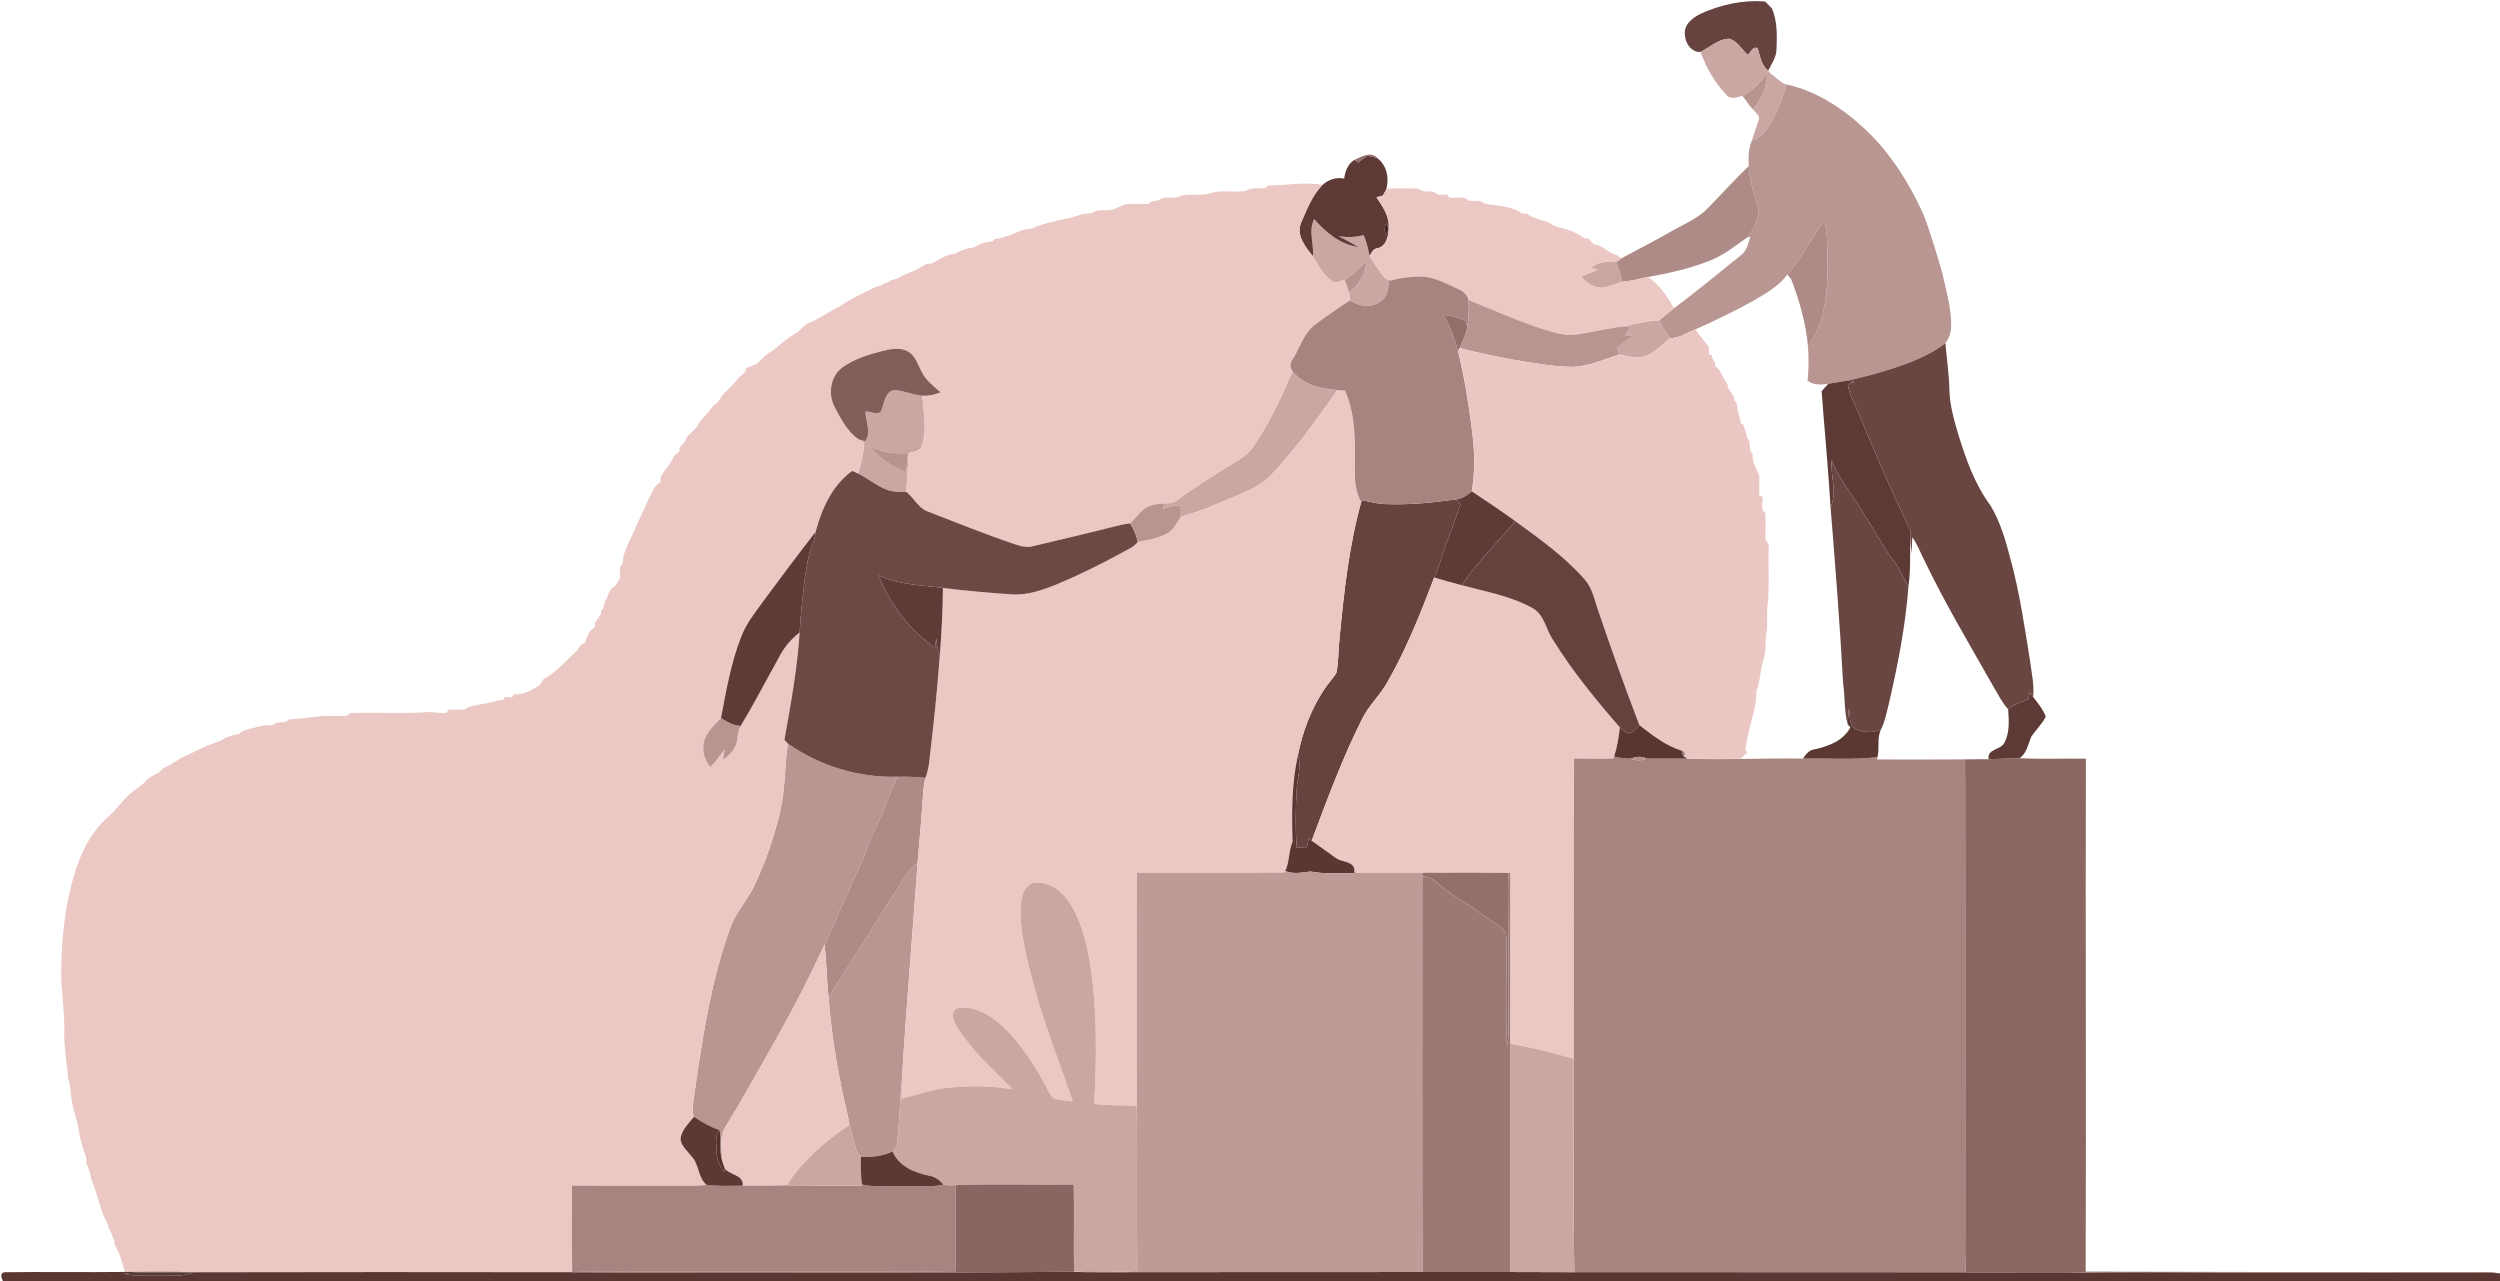 <?xml version="1.0" encoding="UTF-8" ?>
<!DOCTYPE svg PUBLIC "-//W3C//DTD SVG 1.1//EN" "http://www.w3.org/Graphics/SVG/1.1/DTD/svg11.dtd">
<svg width="1200pt" height="615pt" viewBox="0 0 1200 615" version="1.1" xmlns="http://www.w3.org/2000/svg">
<g id="#66433eff">
<path fill="#66433e" opacity="1.00" d=" M 816.39 6.55 C 826.04 2.21 836.66 -0.13 847.26 0.72 C 848.35 1.84 849.44 2.96 850.56 4.07 C 853.22 10.41 852.98 17.34 852.70 24.07 C 852.48 27.70 850.32 30.79 848.72 33.92 C 845.35 31.23 844.87 27.06 843.71 23.23 C 841.41 21.82 840.37 25.23 838.87 26.38 C 836.09 23.63 833.94 19.74 830.00 18.59 C 824.76 18.69 820.76 22.74 816.25 24.93 C 811.59 25.24 808.62 20.17 808.69 16.01 C 808.52 11.39 812.70 8.39 816.39 6.55 Z" />
<path fill="#66433e" opacity="1.00" d=" M 654.11 240.06 C 657.66 240.98 661.24 241.86 664.94 241.96 C 676.35 242.40 687.78 241.30 699.07 239.68 C 699.69 240.51 700.33 241.34 700.97 242.17 C 699.25 247.35 697.43 252.50 695.48 257.59 C 692.88 264.05 691.32 270.87 688.40 277.20 C 681.95 294.22 675.20 311.23 666.15 327.05 C 662.62 333.69 656.74 338.72 653.58 345.58 C 644.19 364.29 636.94 383.97 629.62 403.55 C 629.14 403.13 628.67 402.71 628.21 402.29 C 627.93 403.74 627.65 405.19 627.37 406.65 C 625.70 406.69 624.04 406.74 622.39 406.81 C 621.78 397.59 621.81 388.31 622.41 379.10 C 622.70 373.58 624.83 367.96 623.01 362.51 C 625.16 351.26 629.36 340.31 635.72 330.76 C 637.49 327.96 639.98 325.65 641.56 322.74 C 642.51 317.47 642.38 312.08 642.96 306.76 C 645.06 284.65 647.45 262.37 653.40 240.91 C 653.58 240.70 653.93 240.27 654.11 240.06 Z" />
</g>
<g id="#caa7a2ff">
<path fill="#caa7a2" opacity="1.00" d=" M 816.25 24.93 C 820.76 22.74 824.76 18.69 830.00 18.59 C 833.94 19.74 836.09 23.63 838.87 26.38 C 840.37 25.23 841.41 21.82 843.71 23.23 C 844.87 27.06 845.35 31.23 848.72 33.92 C 848.99 34.24 849.53 34.88 849.80 35.20 C 851.99 36.85 854.01 38.73 856.32 40.24 L 857.54 40.51 C 855.43 48.06 852.59 55.59 848.01 62.01 C 846.30 64.59 843.76 66.45 840.89 67.55 C 841.92 63.98 843.30 60.53 844.36 56.97 C 844.46 55.02 842.44 53.95 841.42 52.52 C 845.59 47.62 848.43 41.47 848.06 34.92 C 845.24 39.60 841.30 43.56 836.35 45.95 C 833.91 46.67 830.41 48.02 828.63 45.49 C 823.02 39.65 819.03 32.49 816.25 24.93 Z" />
<path fill="#caa7a2" opacity="1.00" d=" M 630.18 122.97 C 630.81 117.01 627.90 110.89 630.80 105.20 C 636.40 111.52 643.32 117.38 651.98 118.57 C 648.89 116.73 645.73 115.03 642.56 113.35 C 646.53 114.03 650.59 113.96 654.48 112.82 C 656.00 115.99 656.71 119.43 657.37 122.85 C 659.65 126.18 661.68 129.71 664.21 132.86 C 665.05 134.14 666.65 134.17 668.00 134.48 C 667.67 134.61 667.00 134.88 666.67 135.01 C 666.46 138.78 665.82 143.26 662.00 145.09 C 657.66 148.04 652.10 146.97 647.98 144.20 C 647.86 142.95 647.73 141.71 647.59 140.48 C 652.57 136.79 655.44 130.97 656.17 124.89 C 652.99 128.44 649.46 131.69 645.46 134.29 C 643.83 134.96 642.09 135.64 640.31 135.49 C 635.49 132.76 632.85 127.60 630.18 122.97 Z" />
<path fill="#caa7a2" opacity="1.00" d=" M 777.83 156.82 C 784.00 155.70 790.10 154.05 796.40 153.71 C 797.86 156.73 799.55 159.65 801.70 162.24 C 797.93 165.32 794.55 169.14 789.89 170.89 C 785.74 172.45 781.35 170.89 777.21 170.14 C 776.89 169.09 776.57 168.04 776.26 166.99 C 778.64 164.92 781.18 163.05 783.86 161.37 C 782.54 161.19 781.23 161.01 779.94 160.83 C 781.00 159.49 782.06 158.15 783.13 156.80 C 781.35 156.79 779.58 156.76 777.83 156.82 Z" />
<path fill="#caa7a2" opacity="1.00" d=" M 620.41 178.27 C 626.36 185.64 636.61 187.11 645.51 187.42 L 645.73 187.87 C 644.42 187.73 643.11 187.58 641.82 187.44 C 632.11 201.32 622.23 215.18 610.61 227.54 C 606.12 232.48 599.93 235.27 593.90 237.82 C 584.99 241.51 576.19 245.62 566.79 247.95 C 566.77 246.23 566.75 244.51 566.75 242.80 C 563.79 242.49 560.91 243.32 558.14 244.23 C 558.40 243.58 558.90 242.28 559.16 241.63 C 561.25 241.69 563.40 241.42 565.06 240.00 C 572.79 234.33 580.94 229.26 589.01 224.10 C 593.43 221.27 598.59 219.08 601.49 214.46 C 609.25 203.23 614.96 190.73 620.41 178.27 Z" />
<path fill="#caa7a2" opacity="1.00" d=" M 423.22 196.56 C 424.46 193.20 424.88 188.12 429.12 187.22 C 433.75 187.47 438.07 189.45 442.67 189.96 C 443.37 197.82 445.07 206.04 442.59 213.75 C 441.84 216.74 438.33 216.96 435.85 217.53 C 429.62 217.77 423.31 217.06 417.63 214.35 C 422.06 220.06 428.22 224.08 434.91 226.67 C 435.22 223.98 435.58 221.29 435.82 218.60 C 436.13 224.45 435.32 230.27 434.99 236.10 C 431.91 236.18 428.75 236.21 425.83 235.13 C 420.76 233.28 416.69 229.58 411.84 227.31 C 413.33 222.51 414.54 217.59 414.81 212.56 C 413.95 212.02 413.09 211.48 412.25 210.94 C 413.01 211.15 414.55 211.57 415.31 211.78 C 418.40 207.42 415.46 202.32 415.43 197.55 C 417.86 197.30 422.34 200.05 423.22 196.56 Z" />
</g>
<g id="#b8948fff">
<path fill="#b8948f" opacity="1.00" d=" M 836.35 45.95 C 841.30 43.56 845.24 39.60 848.06 34.92 C 848.43 41.47 845.59 47.62 841.42 52.52 C 839.53 50.48 837.98 48.17 836.35 45.95 Z" />
<path fill="#b8948f" opacity="1.00" d=" M 417.63 214.35 C 423.31 217.06 429.62 217.77 435.85 217.53 L 435.82 218.60 C 435.58 221.29 435.22 223.98 434.91 226.67 C 428.22 224.08 422.06 220.06 417.63 214.35 Z" />
</g>
<g id="#b99691ff">
<path fill="#b99691" opacity="1.00" d=" M 857.54 40.51 C 872.09 43.74 884.90 52.27 895.63 62.37 C 907.55 73.69 916.45 87.85 923.18 102.77 C 926.82 112.04 929.53 121.64 932.35 131.19 C 934.12 139.40 936.60 147.59 936.56 156.05 C 936.64 159.15 935.72 162.26 933.78 164.69 C 928.74 168.71 922.83 171.48 916.89 173.89 C 907.12 177.58 897.05 180.51 886.83 182.67 C 883.75 183.15 880.69 183.71 877.62 184.21 C 874.19 184.77 870.59 184.94 867.65 182.78 C 868.18 177.32 868.22 171.84 867.84 166.37 C 871.51 160.86 874.53 154.79 875.45 148.16 C 877.75 137.92 877.21 127.39 877.06 116.98 C 877.00 113.20 876.54 109.43 875.72 105.73 C 869.64 114.32 864.69 123.71 857.94 131.83 C 853.70 137.50 847.38 140.98 841.39 144.48 C 832.48 149.42 823.30 153.88 814.00 158.03 C 809.91 159.41 806.19 162.52 801.70 162.24 C 799.55 159.65 797.86 156.73 796.40 153.71 C 798.82 151.81 801.20 149.84 803.61 147.91 C 814.50 139.77 824.98 131.11 835.56 122.57 C 838.45 120.54 839.12 116.92 840.13 113.77 L 838.75 113.91 C 842.53 109.30 845.48 102.81 843.17 96.88 C 841.24 91.33 839.87 85.58 839.39 79.72 C 839.20 75.62 839.18 71.38 840.89 67.55 C 843.76 66.45 846.30 64.59 848.01 62.01 C 852.59 55.59 855.43 48.06 857.54 40.51 Z" />
<path fill="#b99691" opacity="1.00" d=" M 378.18 356.95 C 393.51 367.63 412.17 373.41 430.89 372.83 C 426.68 380.96 424.14 389.83 420.00 398.00 C 417.38 403.01 416.04 408.56 413.65 413.67 C 407.44 426.80 401.98 440.26 395.77 453.39 C 389.12 467.92 381.84 482.15 374.02 496.09 C 365.65 511.00 357.33 525.94 348.46 540.55 C 345.06 545.37 346.57 551.61 346.60 557.11 C 345.11 552.35 346.44 547.29 345.41 542.45 C 341.00 540.96 336.93 538.64 333.11 536.01 C 331.81 532.78 332.78 529.30 333.16 526.00 C 337.03 499.04 341.02 471.82 350.26 446.09 C 352.91 438.08 359.03 431.97 362.44 424.35 C 367.69 413.17 371.67 401.41 374.48 389.39 C 377.04 378.76 376.53 367.72 378.18 356.95 Z" />
<path fill="#b99691" opacity="1.00" d=" M 431.10 426.05 C 433.84 421.88 435.91 416.94 440.44 414.36 C 437.95 449.49 434.90 484.60 432.82 519.76 C 431.88 529.79 431.70 539.89 430.47 549.90 C 430.30 551.11 429.12 551.81 428.41 552.69 C 423.69 554.97 418.41 555.58 413.23 555.27 C 412.27 554.33 411.39 553.28 411.04 551.97 C 409.23 546.71 408.30 541.21 407.00 535.82 C 402.53 517.25 399.25 498.35 397.76 479.30 C 398.53 477.60 399.40 475.95 400.38 474.37 C 410.80 458.38 420.61 442.00 431.10 426.05 Z" />
</g>
<g id="#926f6aff">
<path fill="#926f6a" opacity="1.00" d=" M 650.07 76.76 C 653.32 75.24 658.26 72.39 661.13 75.91 C 659.51 75.54 657.91 75.10 656.30 74.71 C 654.85 75.81 653.40 76.90 651.97 78.01 C 651.49 77.70 650.54 77.07 650.07 76.76 Z" />
<path fill="#926f6a" opacity="1.00" d=" M 692.89 151.02 C 696.54 151.75 700.44 152.14 703.63 154.24 C 703.81 154.93 704.18 156.32 704.36 157.01 C 703.54 160.48 702.16 163.78 700.62 166.98 C 700.43 167.39 700.05 168.21 699.87 168.62 C 698.21 162.51 695.93 156.58 692.89 151.02 Z" />
</g>
<g id="#5d3a35ff">
<path fill="#5d3a35" opacity="1.00" d=" M 656.30 74.71 C 657.91 75.10 659.51 75.54 661.13 75.91 C 665.80 79.47 666.85 85.57 665.39 91.02 C 664.85 91.97 664.30 92.93 663.77 93.88 C 662.74 94.15 661.71 94.43 660.70 94.70 C 663.60 98.97 666.85 103.59 666.58 109.02 C 666.56 113.00 665.58 118.46 660.86 119.24 C 658.95 119.53 658.31 121.47 657.37 122.85 C 656.71 119.43 656.00 115.99 654.48 112.82 C 650.59 113.96 646.53 114.03 642.56 113.35 C 645.73 115.03 648.89 116.73 651.98 118.57 C 643.32 117.38 636.40 111.52 630.80 105.20 C 627.90 110.89 630.81 117.01 630.18 122.97 C 626.68 118.65 622.21 113.21 624.37 107.29 C 627.19 100.81 629.73 93.94 634.76 88.78 C 637.62 86.22 641.39 84.92 645.21 85.74 C 645.65 82.23 646.94 78.73 650.07 76.76 C 650.54 77.07 651.49 77.70 651.97 78.01 C 653.40 76.90 654.85 75.81 656.30 74.71 M 665.28 107.29 C 664.46 108.87 664.43 111.04 665.29 112.61 C 666.60 111.80 666.54 108.07 665.28 107.29 Z" />
<path fill="#5d3a35" opacity="1.00" d=" M 877.62 184.21 C 880.69 183.71 883.75 183.15 886.83 182.67 C 887.86 182.88 888.90 183.09 889.94 183.32 C 889.19 183.63 887.68 184.24 886.92 184.54 C 887.79 189.58 890.37 194.04 892.26 198.72 C 899.94 217.20 907.81 235.61 916.50 253.65 C 917.40 255.06 917.30 256.71 916.92 258.27 C 916.74 265.95 917.19 273.69 916.07 281.33 C 914.52 278.96 913.22 276.46 911.99 273.92 C 910.00 269.79 906.65 266.53 904.39 262.56 C 900.84 256.50 897.06 250.57 893.44 244.55 C 888.58 236.76 882.65 229.58 879.19 220.99 C 878.54 228.48 882.04 236.44 878.68 243.54 C 877.55 224.93 875.76 206.38 874.38 187.80 C 875.44 186.59 876.48 185.36 877.62 184.21 Z" />
<path fill="#5d3a35" opacity="1.00" d=" M 974.27 332.30 C 974.84 333.09 975.41 333.89 976.01 334.68 C 978.29 337.59 980.67 340.49 981.97 344.01 C 980.14 347.64 977.10 350.42 974.92 353.81 C 973.45 357.37 972.84 361.55 969.42 363.93 L 969.22 364.13 C 964.31 364.07 959.42 364.29 954.53 364.40 C 953.72 359.18 960.63 360.17 962.24 356.24 C 964.74 351.39 964.26 345.69 963.91 340.43 C 966.75 338.18 970.17 336.95 973.55 335.77 C 973.78 334.61 974.02 333.45 974.27 332.30 Z" />
</g>
<g id="#ae8b86ff">
<path fill="#ae8b86" opacity="1.00" d=" M 839.39 79.72 C 839.87 85.58 841.24 91.33 843.17 96.88 C 845.48 102.81 842.53 109.30 838.75 113.91 C 833.04 117.89 827.56 122.37 821.05 125.00 C 811.43 128.86 801.23 131.14 791.05 132.96 C 788.52 133.39 786.04 134.09 783.53 134.57 L 783.49 134.41 C 783.46 134.46 783.39 134.55 783.36 134.60 C 781.73 134.82 780.11 134.99 778.51 135.24 C 778.12 131.97 776.98 128.87 775.63 125.89 C 777.04 124.93 778.45 123.96 779.92 123.08 C 787.59 119.06 795.26 115.02 802.80 110.72 C 808.62 107.43 815.07 104.84 819.76 99.90 C 826.35 93.23 832.59 86.20 839.39 79.72 Z" />
<path fill="#ae8b86" opacity="1.00" d=" M 857.94 131.83 C 864.69 123.71 869.64 114.32 875.72 105.73 C 876.54 109.43 877.00 113.20 877.06 116.98 C 877.21 127.39 877.75 137.92 875.45 148.16 C 874.53 154.79 871.51 160.86 867.84 166.37 C 866.90 155.60 863.92 145.09 860.14 134.98 C 859.74 133.71 858.82 132.76 857.94 131.83 Z" />
<path fill="#ae8b86" opacity="1.00" d=" M 430.89 372.83 C 435.33 372.77 439.79 372.83 444.21 373.39 C 443.10 377.30 443.18 381.41 442.77 385.42 C 442.17 395.08 441.21 404.71 440.44 414.36 C 435.91 416.94 433.84 421.88 431.10 426.05 C 420.61 442.00 410.80 458.38 400.38 474.37 C 399.40 475.95 398.53 477.60 397.76 479.30 C 396.81 470.68 396.78 462.00 395.77 453.39 C 401.98 440.26 407.44 426.80 413.65 413.67 C 416.04 408.56 417.38 403.01 420.00 398.00 C 424.14 389.83 426.68 380.96 430.89 372.83 Z" />
</g>
<g id="#ebc8c3ff">
<path fill="#ebc8c3" opacity="1.00" d=" M 608.66 89.05 C 617.35 89.06 626.11 87.12 634.76 88.78 C 629.73 93.94 627.19 100.81 624.37 107.29 C 622.21 113.21 626.68 118.65 630.18 122.97 C 632.85 127.60 635.49 132.76 640.31 135.49 C 642.09 135.64 643.83 134.96 645.46 134.29 C 646.21 136.34 646.98 138.38 647.59 140.48 C 647.73 141.71 647.86 142.95 647.98 144.20 C 642.35 147.81 636.86 151.64 631.50 155.64 C 625.81 159.69 624.06 166.85 620.46 172.49 C 619.05 174.28 619.21 176.40 620.41 178.27 C 614.96 190.73 609.25 203.23 601.49 214.46 C 598.59 219.08 593.43 221.27 589.01 224.10 C 580.94 229.26 572.79 234.33 565.06 240.00 C 563.40 241.42 561.25 241.69 559.16 241.63 C 555.73 241.72 552.12 242.21 549.25 244.22 C 546.74 246.29 544.78 248.93 542.47 251.22 C 537.58 251.78 532.89 253.33 528.12 254.43 C 517.41 257.02 506.71 259.64 495.98 262.13 C 493.12 263.01 490.18 262.24 487.45 261.33 C 473.28 256.61 459.45 250.97 445.52 245.60 C 440.81 244.00 438.78 238.98 434.99 236.10 C 435.32 230.27 436.13 224.45 435.82 218.60 L 435.85 217.53 C 438.33 216.96 441.84 216.74 442.59 213.75 C 445.07 206.04 443.37 197.82 442.67 189.96 C 445.70 190.06 448.71 189.51 451.51 188.32 C 448.12 185.46 444.50 182.62 442.46 178.58 C 440.59 175.20 439.57 170.95 436.04 168.84 C 432.35 166.57 427.84 167.49 423.89 168.40 C 417.10 170.09 410.18 172.18 404.44 176.32 C 398.58 180.51 397.34 189.15 400.61 195.34 C 403.63 201.04 406.73 207.25 412.25 210.94 C 413.09 211.48 413.95 212.02 414.81 212.56 C 414.54 217.59 413.33 222.51 411.84 227.31 C 411.15 226.99 409.75 226.36 409.05 226.04 C 399.51 232.88 394.41 244.22 391.50 255.26 C 382.86 266.39 374.42 277.67 366.06 289.00 C 362.22 294.29 358.09 299.50 355.77 305.68 C 350.84 318.18 348.59 331.51 346.07 344.65 C 342.22 348.62 337.37 352.98 337.56 359.01 C 337.44 362.42 338.90 365.57 340.96 368.21 C 343.47 365.58 345.72 362.72 347.76 359.71 C 347.51 361.39 347.27 363.06 347.05 364.76 C 349.22 363.02 351.41 361.16 352.72 358.66 C 354.55 355.54 353.60 351.56 355.51 348.49 C 361.85 338.00 367.46 327.08 373.45 316.39 C 375.87 311.39 379.37 306.97 383.82 303.62 C 382.74 320.95 379.55 338.06 376.52 355.14 C 376.93 355.59 377.76 356.49 378.18 356.95 C 376.53 367.72 377.04 378.76 374.48 389.39 C 371.67 401.41 367.69 413.17 362.44 424.35 C 359.03 431.97 352.91 438.08 350.26 446.09 C 341.02 471.82 337.03 499.04 333.16 526.00 C 332.78 529.30 331.81 532.78 333.11 536.01 C 330.56 539.38 326.86 542.53 326.66 547.05 C 327.21 550.30 329.96 552.50 331.89 555.00 C 335.65 558.85 334.89 565.12 339.13 568.71 C 336.09 569.13 333.02 569.27 329.95 569.18 C 311.49 569.06 293.03 569.27 274.58 569.08 C 274.55 582.76 274.40 596.44 274.65 610.13 L 274.67 610.67 C 214.07 610.59 153.47 610.55 92.88 610.70 C 81.90 610.27 70.90 610.52 59.91 610.53 C 58.60 606.21 57.65 601.64 55.14 597.81 C 55.06 597.19 54.89 595.96 54.81 595.34 C 54.17 594.03 53.63 592.68 53.19 591.30 C 52.96 590.91 52.50 590.15 52.27 589.76 C 51.86 587.87 51.08 586.10 50.09 584.45 C 47.68 578.45 46.46 572.07 43.84 566.15 C 43.42 563.50 42.70 560.91 41.48 558.52 C 41.43 557.46 41.38 556.40 41.34 555.35 C 39.64 551.04 38.32 546.56 37.73 541.97 C 37.18 537.88 35.48 534.07 34.80 530.02 C 33.73 525.96 34.27 521.64 32.65 517.73 C 32.21 510.14 30.61 502.61 30.85 494.98 C 31.15 485.29 29.22 475.71 29.38 466.01 C 29.62 448.39 31.55 430.52 37.67 413.88 C 40.50 406.03 44.82 398.66 50.96 392.95 C 56.04 388.72 59.50 382.82 64.98 379.01 C 66.75 377.85 68.49 376.60 69.87 374.97 C 72.04 372.23 75.95 371.92 78.00 369.00 C 81.23 367.45 84.29 365.58 87.26 363.57 C 88.89 362.88 90.50 362.15 92.11 361.41 C 96.66 359.03 101.43 357.03 106.32 355.43 C 108.62 353.55 111.54 352.85 114.44 352.50 C 117.11 349.74 121.08 349.81 124.49 348.64 C 126.65 348.02 128.92 348.23 131.14 348.08 C 133.04 345.57 136.80 347.83 138.66 345.31 C 143.82 345.20 148.90 344.26 154.02 343.75 C 158.13 343.55 162.25 343.78 166.37 343.63 C 166.81 343.29 167.69 342.63 168.13 342.30 C 180.86 341.73 193.67 342.83 206.37 341.74 C 208.95 342.11 211.56 342.23 214.16 342.26 C 214.47 341.85 215.08 341.03 215.38 340.62 C 217.93 340.67 220.48 340.68 223.04 340.59 C 225.18 338.75 228.17 338.71 230.79 338.01 C 234.41 337.71 237.80 336.27 241.41 335.95 C 241.67 335.60 242.19 334.90 242.45 334.55 C 243.29 334.59 244.98 334.66 245.82 334.70 C 246.02 334.33 246.44 333.60 246.64 333.24 C 249.52 333.35 252.36 332.87 254.78 331.22 C 257.07 330.05 259.82 329.11 260.51 326.29 C 267.17 322.63 272.09 316.81 277.53 311.67 C 278.04 310.02 279.29 309.03 280.89 308.50 C 280.96 308.04 281.10 307.13 281.17 306.67 C 281.95 305.74 282.46 304.67 282.69 303.48 C 283.64 302.61 284.59 301.74 285.57 300.89 C 285.55 300.47 285.51 299.61 285.49 299.18 C 286.53 297.72 287.44 296.18 288.45 294.69 C 288.47 294.31 288.51 293.56 288.53 293.18 C 290.49 291.64 289.58 288.69 291.48 287.10 C 291.52 286.76 291.61 286.07 291.65 285.73 C 292.39 284.67 292.99 283.55 293.45 282.35 C 295.63 281.59 296.39 279.36 297.54 277.59 C 297.59 275.75 297.62 273.91 297.66 272.08 C 299.39 270.82 299.04 268.63 299.22 266.77 C 300.54 263.56 301.66 260.24 303.32 257.18 C 305.76 251.11 308.96 245.39 311.42 239.32 C 313.11 236.63 313.82 232.86 317.09 231.59 C 317.11 230.95 317.13 229.68 317.14 229.04 C 318.83 225.41 322.12 222.76 323.41 218.98 C 324.33 218.17 325.25 217.36 326.19 216.58 C 326.19 216.11 326.19 215.16 326.19 214.69 C 327.79 213.50 329.03 211.96 329.44 209.98 C 330.71 208.70 332.01 207.44 333.34 206.23 C 333.70 205.79 334.43 204.90 334.79 204.46 C 336.36 200.81 340.01 198.73 341.77 195.21 C 343.54 193.94 345.34 192.58 346.20 190.51 C 346.55 190.06 347.24 189.17 347.59 188.72 C 349.93 186.69 352.02 184.40 354.02 182.04 C 355.40 180.22 358.05 179.29 358.15 176.69 C 359.93 176.03 361.68 175.27 363.45 174.56 C 365.04 172.81 366.68 171.04 368.67 169.73 C 373.31 166.96 376.89 162.74 381.66 160.14 C 384.36 158.78 385.80 155.72 388.75 154.77 C 393.70 152.89 397.84 149.52 402.62 147.29 C 408.35 143.40 414.64 140.47 420.87 137.48 C 422.33 137.30 423.62 136.75 424.76 135.84 C 425.14 135.77 425.91 135.62 426.30 135.54 C 427.34 134.44 428.78 134.12 430.23 133.91 C 432.38 132.69 434.58 131.53 436.94 130.73 C 437.99 130.27 439.05 129.79 440.12 129.33 C 441.63 128.42 443.19 127.60 444.70 126.69 C 445.35 126.66 446.65 126.58 447.29 126.54 C 450.70 124.60 454.07 122.17 458.09 121.84 C 460.93 120.41 463.86 119.00 467.10 118.88 C 469.99 117.34 473.02 115.90 476.39 115.93 C 476.64 115.62 477.13 115.01 477.38 114.70 C 479.20 114.62 481.04 114.37 482.65 113.45 C 486.92 112.69 490.47 109.59 494.97 109.80 C 502.82 106.13 511.72 105.64 519.77 102.70 C 521.45 102.48 523.29 102.69 524.84 101.83 C 527.04 100.55 529.69 101.10 532.11 100.87 C 535.63 100.85 538.39 97.87 541.94 97.94 C 545.07 97.84 548.20 97.97 551.34 97.89 C 552.47 96.42 554.32 96.46 555.98 96.17 C 558.77 93.90 562.64 95.66 565.80 94.39 C 570.75 92.39 576.25 94.45 581.25 92.61 C 586.65 91.07 592.35 92.54 597.81 91.65 C 600.69 89.93 604.09 90.50 607.28 90.37 C 607.63 90.04 608.32 89.38 608.66 89.05 Z" />
<path fill="#ebc8c3" opacity="1.00" d=" M 665.39 91.02 L 666.42 90.50 C 671.28 90.37 676.16 90.40 681.03 90.52 C 683.32 93.32 687.72 90.49 689.98 93.39 C 691.55 93.42 693.13 93.43 694.71 93.43 C 694.95 93.81 695.43 94.56 695.68 94.94 C 698.77 95.28 702.60 93.81 705.05 96.35 C 707.57 96.71 710.65 95.66 712.63 97.77 C 718.74 98.83 725.29 98.73 730.57 102.49 C 731.20 102.51 732.46 102.55 733.09 102.57 C 736.69 105.82 741.96 105.21 745.69 108.28 C 749.23 109.59 753.07 110.04 756.41 111.89 C 757.89 112.72 759.44 113.49 760.83 114.50 C 761.24 114.51 762.04 114.51 762.45 114.52 C 763.29 115.46 764.15 116.40 765.03 117.33 C 769.40 117.42 771.95 121.78 776.19 122.47 C 776.61 122.80 777.43 123.46 777.84 123.79 C 778.36 123.61 779.40 123.26 779.92 123.08 C 778.45 123.96 777.04 124.93 775.63 125.89 C 771.44 125.37 767.10 125.75 763.73 128.52 C 764.52 128.79 766.12 129.31 766.92 129.58 C 764.25 130.53 761.64 131.61 759.11 132.85 C 761.61 135.76 765.04 138.19 769.05 138.05 C 772.36 137.75 775.31 136.04 778.51 135.24 C 780.11 134.99 781.73 134.82 783.36 134.60 L 783.53 134.57 C 786.04 134.09 788.52 133.39 791.05 132.96 C 796.58 136.62 800.21 142.37 803.61 147.91 C 801.20 149.84 798.82 151.81 796.40 153.71 C 790.10 154.05 784.00 155.70 777.83 156.82 C 770.74 157.94 763.72 159.46 756.63 160.58 C 751.53 161.38 746.53 159.75 741.71 158.31 C 729.11 154.43 717.13 148.90 704.92 144.01 C 704.17 141.60 702.45 139.73 700.10 138.83 C 694.02 136.10 687.90 132.51 681.03 132.72 C 676.64 132.89 672.25 133.39 668.00 134.48 C 666.65 134.17 665.05 134.14 664.21 132.86 C 661.68 129.71 659.65 126.18 657.37 122.85 C 658.31 121.47 658.95 119.53 660.86 119.24 C 665.58 118.46 666.56 113.00 666.58 109.02 C 666.85 103.59 663.60 98.97 660.70 94.70 C 661.71 94.43 662.74 94.15 663.77 93.88 C 664.30 92.93 664.85 91.97 665.39 91.02 Z" />
<path fill="#ebc8c3" opacity="1.00" d=" M 610.61 227.54 C 622.23 215.18 632.11 201.32 641.82 187.44 C 643.11 187.58 644.42 187.73 645.73 187.87 C 651.16 200.17 650.32 213.90 650.35 227.01 C 650.27 231.81 650.94 236.71 653.40 240.91 C 647.45 262.37 645.06 284.65 642.96 306.76 C 642.38 312.08 642.51 317.47 641.56 322.74 C 639.98 325.65 637.49 327.96 635.72 330.76 C 629.36 340.31 625.16 351.26 623.01 362.51 C 619.96 376.16 620.02 390.19 620.42 404.09 C 618.45 408.56 619.07 413.70 616.88 418.12 L 616.58 418.79 C 592.95 419.12 569.31 418.77 545.67 418.98 C 545.54 456.23 545.55 493.48 545.67 530.73 C 538.85 530.50 532.00 530.74 525.23 529.86 C 526.45 506.27 526.73 482.44 522.67 459.09 C 520.64 449.30 518.02 439.20 511.82 431.14 C 508.12 426.48 502.20 422.75 496.06 423.80 C 490.99 425.42 490.01 431.47 489.89 436.07 C 489.67 449.41 493.37 462.39 496.84 475.15 C 501.84 493.36 508.89 510.90 514.94 528.76 C 511.83 528.32 508.65 528.14 505.65 527.16 C 503.35 524.67 502.21 521.37 500.49 518.49 C 494.52 507.96 487.57 497.67 478.14 489.92 C 473.02 486.05 466.64 482.74 460.03 483.83 C 457.92 484.26 456.80 486.60 457.51 488.57 C 458.90 493.52 462.40 497.47 465.53 501.43 C 471.67 509.18 479.14 515.71 485.96 522.84 C 475.70 521.18 465.22 520.98 454.90 522.14 C 447.31 522.94 440.11 525.54 432.74 527.37 C 432.74 524.83 432.72 522.29 432.82 519.76 C 434.90 484.60 437.95 449.49 440.44 414.36 C 441.21 404.71 442.17 395.08 442.77 385.42 C 443.18 381.41 443.10 377.30 444.21 373.39 C 445.05 370.99 445.73 368.53 445.98 365.99 C 448.02 348.89 449.87 331.75 451.10 314.56 C 451.95 303.80 452.54 293.02 452.60 282.23 C 463.39 283.52 474.23 284.54 485.08 285.26 C 492.82 285.92 500.30 283.29 507.37 280.44 C 517.98 275.99 528.32 270.90 538.41 265.35 C 541.10 263.82 544.20 262.70 546.13 260.14 C 550.86 259.16 555.77 258.48 560.07 256.14 C 563.35 254.44 564.89 250.91 566.79 247.95 C 576.19 245.62 584.99 241.51 593.90 237.82 C 599.93 235.27 606.12 232.48 610.61 227.54 Z" />
<path fill="#ebc8c3" opacity="1.00" d=" M 688.40 277.20 C 692.81 278.49 697.23 279.78 701.68 280.92 C 713.04 283.95 724.90 286.02 735.31 291.72 C 741.35 294.84 742.01 302.25 745.59 307.39 C 754.88 322.30 766.05 335.96 777.56 349.19 C 776.97 353.89 776.31 358.62 774.76 363.13 L 774.42 364.06 C 768.13 364.37 761.84 364.13 755.55 364.08 C 755.38 412.15 755.58 460.21 755.44 508.27 C 745.38 505.29 735.18 502.77 724.84 500.97 C 724.81 473.67 724.96 446.38 724.85 419.08 L 724.07 419.02 C 710.29 418.76 696.51 418.97 682.74 418.91 C 672.20 418.89 661.67 418.86 651.14 419.04 C 650.87 418.50 650.33 417.42 650.06 416.87 C 648.81 413.10 643.92 413.94 641.19 411.81 C 637.35 409.03 633.47 406.31 629.62 403.55 C 636.94 383.97 644.19 364.29 653.58 345.58 C 656.74 338.72 662.62 333.69 666.15 327.05 C 675.20 311.23 681.95 294.22 688.40 277.20 Z" />
<path fill="#ebc8c3" opacity="1.00" d=" M 374.02 496.09 C 381.84 482.15 389.12 467.92 395.77 453.39 C 396.78 462.00 396.81 470.68 397.76 479.30 C 399.25 498.35 402.53 517.25 407.00 535.82 C 407.16 537.24 407.32 538.67 407.46 540.11 C 395.98 547.87 385.16 557.19 377.63 568.94 C 370.60 569.16 363.56 569.07 356.52 569.14 C 356.97 563.86 350.55 564.16 347.90 560.95 C 347.46 559.66 346.98 558.39 346.60 557.11 C 346.57 551.61 345.06 545.37 348.46 540.55 C 357.33 525.94 365.65 511.00 374.02 496.09 Z" />
</g>
<g id="#401c17f7">
<path fill="#401c17" opacity="0.97" d=" M 665.28 107.29 C 666.54 108.07 666.60 111.80 665.29 112.61 C 664.43 111.04 664.46 108.87 665.28 107.29 Z" />
</g>
<g id="#b89490ff">
<path fill="#b89490" opacity="1.00" d=" M 645.46 134.29 C 649.46 131.69 652.99 128.44 656.17 124.89 C 655.44 130.97 652.57 136.79 647.59 140.48 C 646.98 138.38 646.21 136.34 645.46 134.29 Z" />
</g>
<g id="#caa6a1ff">
<path fill="#caa6a1" opacity="1.00" d=" M 763.73 128.52 C 767.10 125.75 771.44 125.37 775.63 125.89 C 776.98 128.87 778.12 131.97 778.51 135.24 C 775.31 136.04 772.36 137.75 769.05 138.05 C 765.04 138.19 761.61 135.76 759.11 132.85 C 761.64 131.61 764.25 130.53 766.92 129.58 C 766.12 129.31 764.52 128.79 763.73 128.52 Z" />
</g>
<g id="#a88480ff">
<path fill="#a88480" opacity="1.00" d=" M 668.00 134.48 C 672.25 133.39 676.64 132.89 681.03 132.72 C 687.90 132.51 694.02 136.10 700.10 138.83 C 702.45 139.73 704.17 141.60 704.92 144.01 C 705.12 148.34 705.10 152.72 704.36 157.01 C 704.18 156.32 703.81 154.93 703.63 154.24 C 700.44 152.14 696.54 151.75 692.89 151.02 C 695.93 156.58 698.21 162.51 699.87 168.62 C 703.00 181.21 704.98 194.06 706.59 206.92 C 707.85 216.49 708.09 226.27 706.45 235.82 C 704.36 237.72 701.95 239.38 699.07 239.68 C 687.78 241.30 676.35 242.40 664.94 241.96 C 661.24 241.86 657.66 240.98 654.11 240.06 C 653.93 240.27 653.58 240.70 653.40 240.91 C 650.94 236.71 650.27 231.81 650.35 227.01 C 650.32 213.90 651.16 200.17 645.73 187.87 L 645.51 187.42 C 636.61 187.11 626.36 185.64 620.41 178.27 C 619.21 176.40 619.05 174.28 620.46 172.49 C 624.06 166.85 625.81 159.69 631.50 155.64 C 636.86 151.64 642.35 147.81 647.98 144.20 C 652.10 146.97 657.66 148.04 662.00 145.09 C 665.82 143.26 666.46 138.78 666.67 135.01 C 667.00 134.88 667.67 134.61 668.00 134.48 Z" />
<path fill="#a88480" opacity="1.00" d=" M 774.76 363.13 C 777.37 363.84 780.08 364.18 782.80 364.12 C 785.26 365.15 787.87 365.35 790.30 364.07 C 796.84 364.18 803.38 364.11 809.92 364.14 C 810.40 364.16 811.36 364.19 811.84 364.20 C 829.70 364.77 847.56 363.84 865.43 364.12 C 877.35 363.88 889.32 364.80 901.19 363.45 L 901.07 364.55 C 915.12 364.57 929.19 364.62 943.25 364.51 C 943.47 438.34 943.28 512.17 943.34 586.00 C 943.43 594.24 943.04 602.49 943.63 610.72 C 880.98 610.60 818.32 610.75 755.67 610.65 C 755.09 576.53 755.56 542.40 755.44 508.27 C 755.58 460.21 755.38 412.15 755.55 364.08 C 761.84 364.13 768.13 364.37 774.42 364.06 L 774.76 363.13 Z" />
<path fill="#a88480" opacity="1.00" d=" M 339.13 568.71 C 344.89 569.53 350.72 569.15 356.52 569.14 C 363.56 569.07 370.60 569.16 377.63 568.94 C 389.66 569.12 401.70 569.07 413.73 569.05 L 413.70 568.52 C 420.02 570.11 426.59 569.04 433.03 569.33 C 439.63 569.05 446.32 570.03 452.84 568.67 C 454.80 568.94 456.79 568.97 458.77 568.85 C 458.59 582.62 458.60 596.40 458.77 610.17 C 442.19 610.62 425.60 610.29 409.01 610.36 C 376.01 610.37 343.00 610.39 310.00 610.37 C 298.22 610.23 286.43 610.67 274.65 610.13 C 274.40 596.44 274.55 582.76 274.58 569.08 C 293.03 569.27 311.49 569.06 329.95 569.18 C 333.02 569.27 336.09 569.13 339.13 568.71 Z" />
</g>
<g id="#715f5d8b">
<path fill="#715f5d" opacity="0.55" d=" M 783.36 134.60 C 783.39 134.55 783.46 134.46 783.49 134.41 L 783.53 134.57 L 783.36 134.60 Z" />
</g>
<g id="#b89590ff">
<path fill="#b89590" opacity="1.00" d=" M 704.92 144.01 C 717.13 148.90 729.11 154.43 741.71 158.31 C 746.53 159.75 751.53 161.38 756.63 160.58 C 763.72 159.46 770.74 157.94 777.83 156.82 C 779.58 156.76 781.35 156.79 783.13 156.80 C 782.06 158.15 781.00 159.49 779.94 160.83 C 781.23 161.01 782.54 161.19 783.86 161.37 C 781.18 163.05 778.64 164.92 776.26 166.99 C 776.57 168.04 776.89 169.09 777.21 170.14 C 769.96 172.54 762.76 175.78 755.02 176.11 C 745.38 175.98 735.85 174.28 726.37 172.65 C 717.73 171.05 709.07 169.42 700.62 166.98 C 702.16 163.78 703.54 160.48 704.36 157.01 C 705.10 152.72 705.12 148.34 704.92 144.01 Z" />
<path fill="#b89590" opacity="1.00" d=" M 337.56 359.01 C 337.37 352.98 342.22 348.62 346.07 344.65 C 348.91 346.59 352.04 348.13 355.51 348.49 C 353.60 351.56 354.55 355.54 352.72 358.66 C 351.41 361.16 349.22 363.02 347.05 364.76 C 347.27 363.06 347.51 361.39 347.76 359.71 C 345.72 362.72 343.47 365.58 340.96 368.21 C 338.90 365.57 337.44 362.42 337.56 359.01 Z" />
</g>
<g id="#ebc7c3ff">
<path fill="#ebc7c3" opacity="1.00" d=" M 801.70 162.24 C 806.19 162.52 809.91 159.41 814.00 158.03 C 814.10 158.27 814.30 158.76 814.40 159.00 C 816.40 161.54 818.26 164.20 820.36 166.67 C 820.30 167.81 820.26 168.95 820.23 170.09 C 820.58 170.21 821.27 170.43 821.62 170.55 C 821.86 171.88 822.39 173.08 823.22 174.15 C 823.25 174.58 823.31 175.43 823.34 175.85 C 824.85 176.94 826.04 178.38 826.65 180.17 C 827.49 181.67 828.28 183.20 829.23 184.65 C 829.28 185.02 829.37 185.76 829.42 186.13 C 830.45 187.59 831.31 189.15 832.27 190.66 C 832.31 191.04 832.39 191.79 832.43 192.17 C 833.33 192.88 833.79 193.80 833.81 194.93 C 833.75 197.86 835.63 200.35 835.46 203.29 C 835.76 203.39 836.37 203.58 836.68 203.67 C 837.42 205.84 838.30 207.99 838.65 210.28 C 840.92 212.29 838.87 215.91 841.27 217.86 C 840.94 221.65 842.95 224.88 844.44 228.19 C 844.44 231.34 844.45 234.49 844.38 237.65 C 844.79 237.90 845.61 238.40 846.02 238.65 C 846.29 241.15 844.75 244.72 847.42 246.28 C 847.48 250.43 847.46 254.59 847.41 258.74 C 847.80 259.41 848.58 260.73 848.96 261.39 C 848.74 270.25 849.18 279.12 848.76 287.97 C 847.67 293.23 848.70 298.63 847.85 303.91 C 847.09 308.11 848.00 312.51 846.47 316.59 C 844.87 321.61 844.96 327.02 843.02 331.92 C 843.14 339.85 839.90 347.28 838.58 355.03 C 838.34 356.57 838.06 358.11 837.73 359.65 C 837.98 360.00 838.50 360.72 838.76 361.07 C 837.70 362.11 836.65 363.14 835.62 364.19 C 827.69 364.37 819.76 364.31 811.84 364.20 C 811.36 364.19 810.40 364.16 809.92 364.14 C 809.44 363.83 808.47 363.20 807.99 362.89 C 809.54 362.26 808.48 360.40 807.19 360.31 C 799.49 357.96 793.19 352.92 786.92 348.09 C 779.72 329.42 773.08 310.53 766.63 291.60 C 765.10 286.72 763.86 281.52 760.25 277.69 C 750.70 266.93 738.86 258.56 727.31 250.12 C 720.48 245.17 713.46 240.50 706.45 235.82 C 708.09 226.27 707.85 216.49 706.59 206.92 C 704.98 194.06 703.00 181.21 699.87 168.62 C 700.05 168.21 700.43 167.39 700.62 166.98 C 709.07 169.42 717.73 171.05 726.37 172.65 C 735.85 174.28 745.38 175.98 755.02 176.11 C 762.76 175.78 769.96 172.54 777.21 170.14 C 781.35 170.89 785.74 172.45 789.89 170.89 C 794.55 169.14 797.93 165.32 801.70 162.24 Z" />
</g>
<g id="#694641ff">
<path fill="#694641" opacity="1.00" d=" M 916.89 173.89 C 922.83 171.48 928.74 168.71 933.78 164.69 C 934.44 172.13 935.54 179.54 935.71 187.02 C 935.87 194.53 937.99 201.79 940.11 208.93 C 943.77 220.68 947.94 232.55 955.35 242.51 C 960.11 250.33 962.66 259.24 964.95 268.03 C 969.45 284.39 971.85 301.22 974.54 317.94 C 975.17 323.27 976.45 328.58 975.94 333.97 L 976.01 334.68 C 975.41 333.89 974.84 333.09 974.27 332.30 C 974.02 333.45 973.78 334.61 973.55 335.77 C 970.17 336.95 966.75 338.18 963.91 340.43 C 961.07 337.34 959.22 333.54 957.09 329.97 C 945.70 309.91 933.87 290.07 923.84 269.29 C 921.83 265.51 920.51 261.35 917.89 257.92 C 917.73 260.53 917.71 263.15 917.54 265.77 C 917.24 263.28 917.09 260.77 916.92 258.27 C 917.30 256.71 917.40 255.06 916.50 253.65 C 907.81 235.61 899.94 217.20 892.26 198.72 C 890.37 194.04 887.79 189.58 886.92 184.54 C 887.68 184.24 889.19 183.63 889.94 183.32 C 888.90 183.09 887.86 182.88 886.83 182.67 C 897.05 180.51 907.12 177.58 916.89 173.89 Z" />
<path fill="#694641" opacity="1.00" d=" M 879.19 220.99 C 882.65 229.58 888.58 236.76 893.44 244.55 C 897.06 250.57 900.84 256.50 904.39 262.56 C 906.65 266.53 910.00 269.79 911.99 273.92 C 913.22 276.46 914.52 278.96 916.07 281.33 C 914.63 300.62 910.87 319.64 906.49 338.45 C 905.44 342.36 904.79 346.44 902.91 350.08 C 899.18 352.09 894.66 351.44 890.83 350.11 C 887.31 348.08 888.12 343.31 887.49 339.88 C 887.29 342.45 887.07 345.02 886.83 347.59 C 885.13 341.26 885.71 334.57 884.70 328.11 C 883.18 299.89 880.96 271.71 878.68 243.54 C 882.04 236.44 878.54 228.48 879.19 220.99 Z" />
</g>
<g id="#815e59ff">
<path fill="#815e59" opacity="1.00" d=" M 423.89 168.40 C 427.84 167.49 432.35 166.57 436.04 168.84 C 439.57 170.95 440.59 175.20 442.46 178.58 C 444.50 182.62 448.12 185.46 451.51 188.32 C 448.71 189.51 445.70 190.06 442.67 189.96 C 438.07 189.45 433.75 187.47 429.12 187.22 C 424.88 188.12 424.46 193.20 423.22 196.56 C 422.34 200.05 417.86 197.30 415.43 197.55 C 415.46 202.32 418.40 207.42 415.31 211.78 C 414.55 211.57 413.01 211.15 412.25 210.94 C 406.73 207.25 403.63 201.04 400.61 195.34 C 397.34 189.15 398.58 180.51 404.44 176.32 C 410.18 172.18 417.10 170.09 423.89 168.40 Z" />
</g>
<g id="#6c4944ff">
<path fill="#6c4944" opacity="1.00" d=" M 391.50 255.26 C 394.41 244.22 399.51 232.88 409.05 226.04 C 409.75 226.36 411.15 226.99 411.84 227.31 C 416.69 229.58 420.76 233.28 425.83 235.13 C 428.75 236.21 431.91 236.18 434.99 236.10 C 438.78 238.98 440.81 244.00 445.52 245.60 C 459.45 250.97 473.28 256.61 487.45 261.33 C 490.18 262.24 493.12 263.01 495.98 262.13 C 506.71 259.64 517.41 257.02 528.12 254.43 C 532.89 253.33 537.58 251.78 542.47 251.22 C 544.22 253.94 545.52 256.94 546.13 260.14 C 544.20 262.70 541.10 263.82 538.41 265.35 C 528.32 270.90 517.98 275.99 507.37 280.44 C 500.30 283.29 492.82 285.92 485.08 285.26 C 474.23 284.54 463.39 283.52 452.60 282.23 C 442.24 280.77 431.39 280.78 421.76 276.21 C 427.26 289.94 436.43 302.50 448.77 310.83 C 449.00 309.24 449.25 307.66 449.47 306.08 C 449.54 308.97 449.99 311.86 451.10 314.56 C 449.87 331.75 448.02 348.89 445.98 365.99 C 445.73 368.53 445.05 370.99 444.21 373.39 C 439.79 372.83 435.33 372.77 430.89 372.83 C 412.17 373.41 393.51 367.63 378.18 356.95 C 377.76 356.49 376.93 355.59 376.52 355.14 C 379.55 338.06 382.74 320.95 383.82 303.62 C 384.36 294.49 385.33 285.40 386.49 276.33 C 387.28 271.18 388.10 265.98 390.05 261.12 C 390.82 259.25 391.37 257.29 391.50 255.26 Z" />
</g>
<g id="#5e3b36ff">
<path fill="#5e3b36" opacity="1.00" d=" M 699.07 239.68 C 701.95 239.38 704.36 237.72 706.45 235.82 C 713.46 240.50 720.48 245.17 727.31 250.12 C 718.89 260.48 709.03 269.68 701.68 280.92 C 697.23 279.78 692.81 278.49 688.40 277.20 C 691.32 270.87 692.88 264.05 695.48 257.59 C 697.43 252.50 699.25 247.35 700.97 242.17 C 700.33 241.34 699.69 240.51 699.07 239.68 Z" />
<path fill="#5e3b36" opacity="1.00" d=" M 391.50 255.26 C 391.37 257.29 390.82 259.25 390.05 261.12 C 388.10 265.98 387.28 271.18 386.49 276.33 C 385.33 285.40 384.36 294.49 383.82 303.62 C 379.37 306.97 375.87 311.39 373.45 316.39 C 367.46 327.08 361.85 338.00 355.51 348.49 C 352.04 348.13 348.91 346.59 346.07 344.65 C 348.59 331.51 350.84 318.18 355.77 305.68 C 358.09 299.50 362.22 294.29 366.06 289.00 C 374.42 277.67 382.86 266.39 391.50 255.26 Z" />
<path fill="#5e3b36" opacity="1.00" d=" M 421.76 276.21 C 431.39 280.78 442.24 280.77 452.60 282.23 C 452.54 293.02 451.95 303.80 451.10 314.56 C 449.99 311.86 449.54 308.97 449.47 306.08 C 449.25 307.66 449.00 309.24 448.77 310.83 C 436.43 302.50 427.26 289.94 421.76 276.21 Z" />
</g>
<g id="#b99590ff">
<path fill="#b99590" opacity="1.00" d=" M 549.25 244.22 C 552.12 242.21 555.73 241.72 559.16 241.63 C 558.90 242.28 558.40 243.58 558.14 244.23 C 560.91 243.32 563.79 242.49 566.75 242.80 C 566.75 244.51 566.77 246.23 566.79 247.95 C 564.89 250.91 563.35 254.44 560.07 256.14 C 555.77 258.48 550.86 259.16 546.13 260.14 C 545.52 256.94 544.22 253.94 542.47 251.22 C 544.78 248.93 546.74 246.29 549.25 244.22 Z" />
</g>
<g id="#66423eff">
<path fill="#66423e" opacity="1.00" d=" M 727.31 250.12 C 738.86 258.56 750.70 266.93 760.25 277.69 C 763.86 281.52 765.10 286.72 766.63 291.60 C 773.08 310.53 779.72 329.42 786.92 348.09 C 785.38 349.52 784.09 351.49 781.93 352.01 C 780.21 351.55 778.85 350.34 777.56 349.19 C 766.05 335.96 754.88 322.30 745.59 307.39 C 742.01 302.25 741.35 294.84 735.31 291.72 C 724.90 286.02 713.04 283.95 701.68 280.92 C 709.03 269.68 718.89 260.48 727.31 250.12 Z" />
</g>
<g id="#5c3833ff">
<path fill="#5c3833" opacity="1.00" d=" M 887.49 339.88 C 888.12 343.31 887.31 348.08 890.83 350.11 C 894.66 351.44 899.18 352.09 902.91 350.08 C 900.78 354.18 902.32 359.06 901.19 363.45 C 889.32 364.80 877.35 363.88 865.43 364.12 C 866.77 362.06 868.40 359.93 871.06 359.65 C 877.72 358.23 884.80 355.54 888.16 349.15 C 887.83 348.76 887.16 347.98 886.83 347.59 C 887.07 345.02 887.29 342.45 887.49 339.88 Z" />
</g>
<g id="#5a3631ff">
<path fill="#5a3631" opacity="1.00" d=" M 786.92 348.09 C 793.19 352.92 799.49 357.96 807.19 360.31 C 807.39 360.96 807.79 362.25 807.99 362.89 C 808.47 363.20 809.44 363.83 809.92 364.14 C 803.38 364.11 796.84 364.18 790.30 364.07 C 787.86 362.83 785.26 363.20 782.80 364.12 C 780.08 364.18 777.37 363.84 774.76 363.13 C 776.31 358.62 776.97 353.89 777.56 349.19 C 778.85 350.34 780.21 351.55 781.93 352.01 C 784.09 351.49 785.38 349.52 786.92 348.09 Z" />
</g>
<g id="#835a55c3">
<path fill="#835a55" opacity="0.76" d=" M 807.19 360.31 C 808.48 360.40 809.54 362.26 807.99 362.89 C 807.79 362.25 807.39 360.96 807.19 360.31 Z" />
</g>
<g id="#5a3732ff">
<path fill="#5a3732" opacity="1.00" d=" M 620.42 404.09 C 620.02 390.19 619.96 376.16 623.01 362.51 C 624.83 367.96 622.70 373.58 622.41 379.10 C 621.81 388.31 621.78 397.59 622.39 406.81 C 624.04 406.74 625.70 406.69 627.37 406.65 C 627.65 405.19 627.93 403.74 628.21 402.29 C 628.67 402.71 629.14 403.13 629.62 403.55 C 633.47 406.31 637.35 409.03 641.19 411.81 C 643.92 413.94 648.81 413.10 650.06 416.87 C 650.09 417.45 650.15 418.60 650.18 419.18 C 643.11 419.12 636.00 419.68 629.03 418.31 C 624.97 418.83 620.84 419.71 616.88 418.12 C 619.07 413.70 618.45 408.56 620.42 404.09 Z" />
<path fill="#5a3732" opacity="1.00" d=" M 2.43 610.67 C 21.58 610.42 40.75 610.76 59.91 610.53 C 70.90 610.52 81.90 610.27 92.88 610.70 C 81.72 611.21 70.50 610.24 59.37 611.29 C 64.40 613.05 69.83 611.83 75.04 612.15 C 80.98 611.76 87.28 613.30 92.88 610.70 C 153.47 610.55 214.07 610.59 274.67 610.67 C 299.79 610.84 324.91 610.68 350.02 610.73 C 404.85 610.66 459.69 610.93 514.51 610.48 C 518.66 610.59 522.82 610.67 526.98 610.65 C 578.92 610.54 630.86 610.64 682.80 610.57 C 696.81 610.57 710.82 610.57 724.83 610.57 C 735.11 610.64 745.39 610.59 755.67 610.65 C 818.32 610.75 880.98 610.60 943.63 610.72 C 959.75 610.70 975.87 610.71 991.99 610.69 C 1018.67 611.29 1045.37 611.02 1072.06 610.84 C 1104.05 610.85 1136.05 610.83 1168.04 610.86 C 1178.45 611.01 1188.89 610.53 1199.30 611.15 L 1200.00 611.26 L 1200.00 615.00 L 1.41 615.00 C 0.67 613.37 -0.22 610.78 2.43 610.67 Z" />
</g>
<g id="#b5928dff">
<path fill="#b5928d" opacity="1.00" d=" M 782.80 364.12 C 785.26 363.20 787.86 362.83 790.30 364.07 C 787.87 365.35 785.26 365.15 782.80 364.12 Z" />
</g>
<g id="#8a6762ff">
<path fill="#8a6762" opacity="1.00" d=" M 969.22 364.13 L 969.42 363.93 C 980.01 364.47 990.63 364.02 1001.23 364.16 C 1000.99 446.24 1001.43 528.32 1001.12 610.39 C 1064.44 610.53 1127.76 610.70 1191.08 610.57 C 1193.82 610.50 1196.59 610.56 1199.30 611.15 C 1188.89 610.53 1178.45 611.01 1168.04 610.86 C 1136.05 610.83 1104.05 610.85 1072.06 610.84 C 1045.37 611.02 1018.67 611.29 991.99 610.69 C 975.87 610.71 959.75 610.70 943.63 610.72 C 943.04 602.49 943.43 594.24 943.34 586.00 C 943.28 512.17 943.47 438.34 943.25 364.51 C 947.00 364.42 950.76 364.45 954.53 364.40 C 959.42 364.29 964.31 364.07 969.22 364.13 Z" />
</g>
<g id="#bf9b97ff">
<path fill="#bf9b97" opacity="1.00" d=" M 650.06 416.87 C 650.33 417.42 650.87 418.50 651.14 419.04 C 661.67 418.86 672.20 418.89 682.74 418.91 C 682.73 419.34 682.71 420.21 682.71 420.65 C 682.68 483.96 682.58 547.27 682.80 610.57 C 630.86 610.64 578.92 610.54 526.98 610.65 C 522.82 610.67 518.66 610.59 514.51 610.48 C 514.78 610.46 515.33 610.42 515.61 610.40 C 525.69 609.61 535.81 610.66 545.90 610.00 C 545.52 583.57 545.94 557.15 545.67 530.73 C 545.55 493.48 545.54 456.23 545.67 418.98 C 569.31 418.77 592.95 419.12 616.58 418.79 L 616.88 418.12 C 620.84 419.71 624.97 418.83 629.03 418.31 C 636.00 419.68 643.11 419.12 650.18 419.18 C 650.15 418.60 650.09 417.45 650.06 416.87 Z" />
</g>
<g id="#94706bff">
<path fill="#94706b" opacity="1.00" d=" M 682.74 418.91 C 696.51 418.97 710.29 418.76 724.07 419.02 C 724.64 433.00 723.83 446.99 723.95 460.97 C 723.97 472.31 723.92 483.65 724.04 494.99 C 724.04 497.43 723.77 499.86 723.38 502.28 C 722.60 485.19 723.24 468.05 723.06 450.95 C 722.94 449.11 722.94 446.95 721.29 445.77 C 717.96 443.00 714.01 441.09 710.67 438.34 C 705.62 434.25 699.67 431.48 694.56 427.49 C 690.84 424.80 687.69 420.76 682.71 420.65 C 682.71 420.21 682.73 419.34 682.74 418.91 Z" />
</g>
<g id="#9c7974ff">
<path fill="#9c7974" opacity="1.00" d=" M 724.07 419.02 L 724.85 419.08 C 724.96 446.38 724.81 473.67 724.84 500.97 C 724.84 537.50 724.89 574.03 724.83 610.57 C 710.82 610.57 696.81 610.57 682.80 610.57 C 682.58 547.27 682.68 483.96 682.71 420.65 C 687.69 420.76 690.84 424.80 694.56 427.49 C 699.67 431.48 705.62 434.25 710.67 438.34 C 714.01 441.09 717.96 443.00 721.29 445.77 C 722.94 446.95 722.94 449.11 723.06 450.95 C 723.24 468.05 722.60 485.19 723.38 502.28 C 723.77 499.86 724.04 497.43 724.04 494.99 C 723.92 483.65 723.97 472.31 723.95 460.97 C 723.83 446.99 724.64 433.00 724.07 419.02 Z" />
</g>
<g id="#cba7a2ff">
<path fill="#cba7a2" opacity="1.00" d=" M 489.89 436.07 C 490.01 431.47 490.99 425.42 496.06 423.80 C 502.20 422.75 508.12 426.48 511.82 431.14 C 518.02 439.20 520.64 449.30 522.67 459.09 C 526.73 482.44 526.45 506.27 525.23 529.86 C 532.00 530.74 538.85 530.50 545.67 530.73 C 545.94 557.15 545.52 583.57 545.90 610.00 C 535.81 610.66 525.69 609.61 515.61 610.40 C 515.19 596.46 515.78 582.51 515.33 568.57 C 496.48 568.78 477.61 568.18 458.77 568.85 C 456.79 568.97 454.80 568.94 452.84 568.67 C 451.02 566.43 448.68 564.67 445.76 564.29 C 438.79 562.91 431.34 559.67 428.41 552.69 C 429.12 551.81 430.30 551.11 430.47 549.90 C 431.70 539.89 431.88 529.79 432.82 519.76 C 432.72 522.29 432.74 524.83 432.74 527.37 C 440.11 525.54 447.31 522.94 454.90 522.14 C 465.22 520.98 475.70 521.18 485.96 522.84 C 479.14 515.71 471.67 509.18 465.53 501.43 C 462.40 497.47 458.90 493.52 457.51 488.57 C 456.80 486.60 457.92 484.26 460.03 483.83 C 466.64 482.74 473.02 486.05 478.14 489.92 C 487.57 497.67 494.52 507.96 500.49 518.49 C 502.21 521.37 503.35 524.67 505.65 527.16 C 508.65 528.14 511.83 528.32 514.94 528.76 C 508.89 510.90 501.84 493.36 496.84 475.15 C 493.37 462.39 489.67 449.41 489.89 436.07 Z" />
<path fill="#cba7a2" opacity="1.00" d=" M 724.84 500.97 C 735.18 502.77 745.38 505.29 755.44 508.27 C 755.56 542.40 755.09 576.53 755.67 610.65 C 745.39 610.59 735.11 610.64 724.83 610.57 C 724.89 574.03 724.84 537.50 724.84 500.97 Z" />
<path fill="#cba7a2" opacity="1.00" d=" M 407.00 535.82 C 408.30 541.21 409.23 546.71 411.04 551.97 C 411.39 553.28 412.27 554.33 413.23 555.27 C 413.11 559.69 413.19 564.12 413.70 568.52 L 413.73 569.05 C 401.70 569.07 389.66 569.12 377.63 568.94 C 385.16 557.19 395.98 547.87 407.46 540.11 C 407.32 538.67 407.16 537.24 407.00 535.82 Z" />
</g>
<g id="#5c3934ff">
<path fill="#5c3934" opacity="1.00" d=" M 333.11 536.01 C 336.93 538.64 341.00 540.96 345.41 542.45 C 343.01 545.02 343.93 548.80 343.89 551.98 C 343.88 555.87 345.25 559.62 347.85 562.53 L 347.90 560.95 C 350.55 564.16 356.97 563.86 356.52 569.14 C 350.72 569.15 344.89 569.53 339.13 568.71 C 334.89 565.12 335.65 558.85 331.89 555.00 C 329.96 552.50 327.21 550.30 326.66 547.05 C 326.86 542.53 330.56 539.38 333.11 536.01 Z" />
<path fill="#5c3934" opacity="1.00" d=" M 413.23 555.27 C 418.41 555.58 423.69 554.97 428.41 552.69 C 431.34 559.67 438.79 562.91 445.76 564.29 C 448.68 564.67 451.02 566.43 452.84 568.67 C 446.32 570.03 439.63 569.05 433.03 569.33 C 426.59 569.04 420.02 570.11 413.70 568.52 C 413.19 564.12 413.11 559.69 413.23 555.27 Z" />
</g>
<g id="#55312cff">
<path fill="#55312c" opacity="1.00" d=" M 343.89 551.98 C 343.93 548.80 343.01 545.02 345.41 542.45 C 346.44 547.29 345.11 552.35 346.60 557.11 C 346.98 558.39 347.46 559.66 347.90 560.95 L 347.85 562.53 C 345.25 559.62 343.88 555.87 343.89 551.98 Z" />
</g>
<g id="#8a6662ff">
<path fill="#8a6662" opacity="1.00" d=" M 458.77 568.85 C 477.61 568.18 496.48 568.78 515.33 568.57 C 515.78 582.51 515.19 596.46 515.61 610.40 C 515.33 610.42 514.78 610.46 514.51 610.48 C 459.69 610.93 404.85 610.66 350.02 610.73 C 324.91 610.68 299.79 610.84 274.67 610.67 L 274.65 610.13 C 286.43 610.67 298.22 610.23 310.00 610.37 C 343.00 610.39 376.01 610.37 409.01 610.36 C 425.60 610.29 442.19 610.62 458.77 610.17 C 458.60 596.40 458.59 582.62 458.77 568.85 Z" />
</g>
<g id="#462722e8">
<path fill="#462722" opacity="0.91" d=" M 59.37 611.29 C 70.50 610.24 81.72 611.21 92.88 610.70 C 87.28 613.30 80.98 611.76 75.04 612.15 C 69.83 611.83 64.40 613.05 59.37 611.29 Z" />
</g>
</svg>
